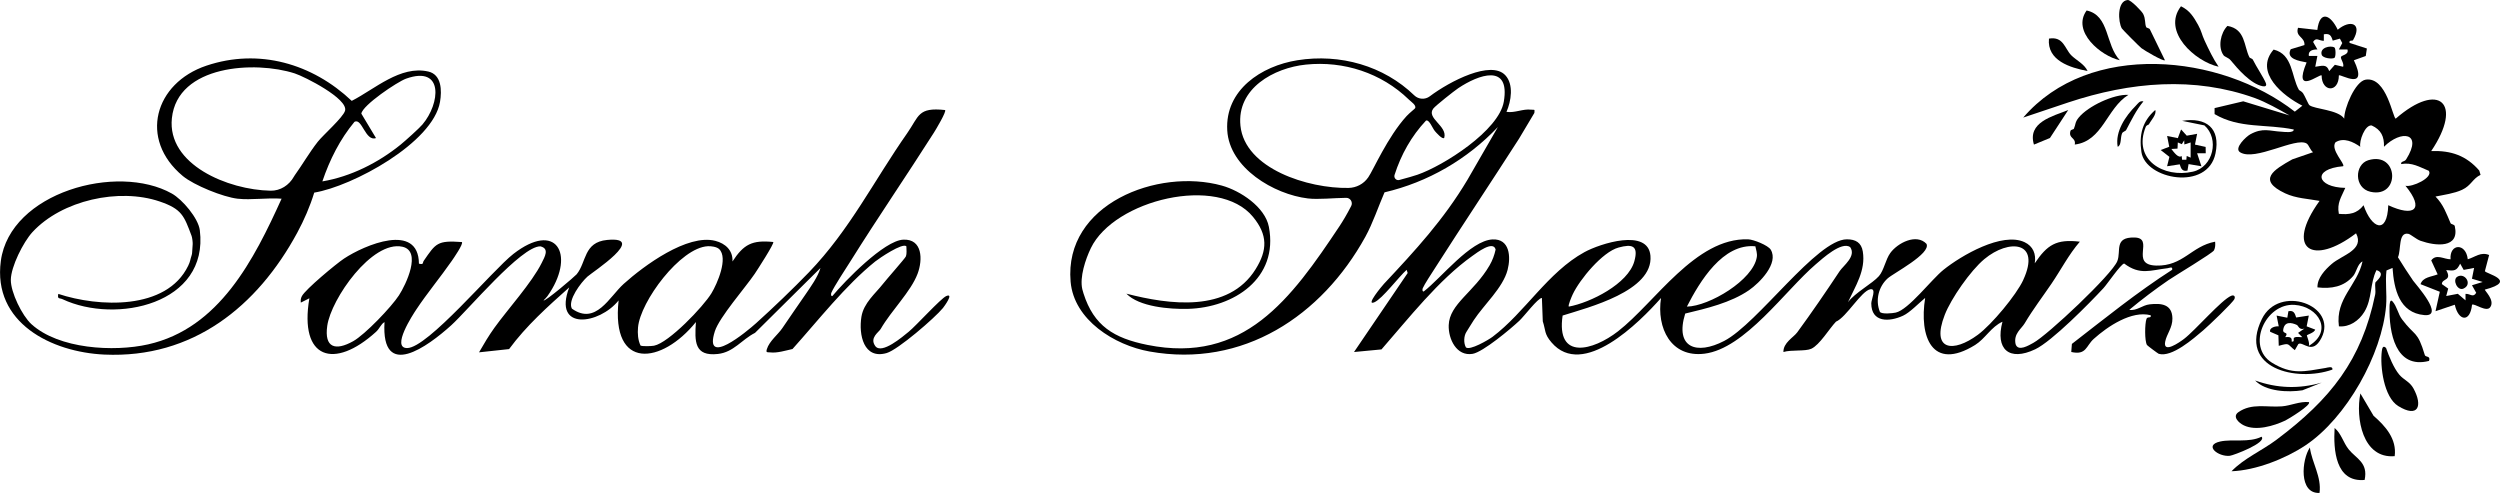<svg width="355" height="70" viewBox="0 0 355 70" fill="none" xmlns="http://www.w3.org/2000/svg">
<g clip-path="url(#clip0_311_524)">
<path d="M218.949 42.308C218.374 42.319 216.447 44.893 215.753 45.54C214.525 46.695 210.583 49.994 209.117 50.245C206.827 50.634 205.65 48.128 205.717 46.179C205.817 43.146 209.295 41.519 211.522 37.678C211.927 36.982 212.209 36.223 212.379 35.434C212.045 34.087 209.703 35.898 209.069 36.346C204.281 39.746 200.016 45.222 196.171 49.616L192.27 49.987L199.89 38.77L199.742 38.318C198.684 39.241 196.286 42.439 195.161 42.922C193.81 43.501 196.312 40.528 196.527 40.3C201 35.527 204.99 31.208 208.382 25.526L212.699 18.039C208.352 22.631 202.763 25.874 196.602 27.314C195.718 29.349 194.942 31.694 193.881 33.624C187.675 44.87 176.5 52.294 163.227 49.912C158.272 49.022 152.497 45.454 152.026 40.001C151.068 28.948 164.43 23.832 173.501 26.353C176.129 27.082 179.643 29.39 180.182 32.217C181.573 39.522 175.223 43.692 168.653 43.86C166.093 43.924 161.75 43.569 159.946 41.699C166.026 43.273 174.432 44.436 178.3 38.22C179.981 35.52 180.037 33.369 177.929 30.796C172.989 24.767 158.209 28.38 154.902 35.232C154.13 36.833 153.291 39.365 153.688 41.074C153.74 41.291 153.781 41.426 153.859 41.672C155.325 46.28 158.176 48.019 162.934 48.977C176.615 51.73 183.314 42.484 190.225 32.094C190.652 31.451 191.249 30.467 191.869 29.255C192.144 28.72 191.754 28.085 191.157 28.092C189.371 28.114 187.189 28.354 185.716 28.178C180.913 27.602 174.573 23.869 174.269 18.51C173.942 12.765 179.116 9.369 184.227 8.554C190.314 7.585 196.487 9.343 200.829 13.543C201.427 14.123 202.362 14.179 203.026 13.678C205.899 11.52 211.73 8.513 213.753 10.682C214.978 11.998 214.584 14.37 213.92 15.884C215.104 16.071 216.251 15.424 217.427 15.574C217.861 15.63 217.962 15.421 217.88 16.038L215.701 19.695C211.782 25.803 207.688 31.937 203.761 38.086C203.36 38.714 202.254 40.386 202.028 40.932C201.968 41.07 201.95 41.433 202.176 41.384C204.648 39.484 208.801 34.144 211.945 33.998C214.384 33.886 214.562 36.451 214.079 38.321C213.422 40.864 210.713 43.273 209.277 45.461C208.876 46.071 208.594 46.568 208.226 47.14C207.859 47.713 207.818 48.7 208.148 49.306L208.156 49.321C208.679 49.833 211.37 48.259 211.938 47.832C216.544 44.365 219.803 38.639 224.999 35.8C227.211 34.592 234.025 32.371 234.363 36.317C234.794 41.328 225.555 43.651 221.892 44.807C220.942 51.217 226.212 49.8 229.757 47.047C235.039 42.944 240.751 33.743 248.229 33.983C249.009 34.009 251.072 34.836 251.444 35.453C252.617 37.394 249.851 40.18 248.359 41.209C245.776 42.989 242.309 43.804 239.299 44.526C237.793 49.403 240.914 50.45 244.833 48.412C249.632 45.921 257.976 33.998 262.252 33.983C263.495 33.979 264.315 34.447 264.519 35.718C264.954 38.404 263.465 40.629 262.408 42.918C263.406 41.564 265.885 40.262 266.806 39.211C267.518 38.392 267.749 36.855 268.424 35.924C269.471 34.484 272.139 33.115 273.561 34.626C274.24 36.017 268.858 38.796 268.042 39.537C266.746 40.715 266.282 42.634 266.943 44.279C267.203 44.65 268.732 44.489 269.196 44.388C271.015 43.987 274.262 39.686 275.973 38.314C278.505 36.279 284.313 32.894 287.49 34.39C288.704 34.963 289.153 36.077 288.934 37.39C290.716 34.753 291.989 33.923 295.337 34.319C293.759 36.148 292.672 38.28 291.321 40.27C290.066 42.117 288.693 43.909 287.501 45.917C287.041 46.692 285.891 47.391 286.214 48.865C286.57 49.99 288.11 49.022 288.719 48.696C290.764 47.593 299.928 38.961 300.663 37.072C301.223 35.628 300.158 33.661 303.097 33.725C306.026 33.788 302.329 37.603 306.174 37.712C310.02 37.82 311.159 34.951 314.548 34.319C314.585 34.746 314.581 35.142 314.392 35.542C314.202 35.943 308.895 39.118 307.926 39.78C306.026 41.085 304.129 42.518 302.355 43.995C303.413 44.175 304.196 43.337 305.243 43.217C306.935 43.023 308.45 43.213 308.483 45.214C308.505 46.546 307.659 47.436 307.455 48.524C307.121 50.271 309.496 48.607 310.123 48.132C311.727 46.912 315.479 42.536 316.845 41.998C317.22 41.852 317.439 42.073 317.294 42.45C317.105 42.944 313.557 46.318 312.866 46.901C311.486 48.072 308.405 50.794 306.538 50.241C306.438 50.211 304.92 49.078 304.868 48.988C304.523 48.386 304.556 45.974 304.801 45.285C304.946 44.878 305.517 45.274 305.399 44.766C302.715 44.051 299.282 46.347 297.307 48.128C296.194 49.134 296.279 50.465 294.119 49.983L294.208 48.835C298.848 45.244 303.465 41.5 308.45 38.306C308.531 37.775 308.09 38.052 307.778 38.089C305.391 38.362 303.884 39.122 301.631 37.42C301.153 37.498 299.226 40.341 298.688 40.921C296.699 43.068 291.38 48.465 289.001 49.598C285.301 51.359 283.3 49.605 284.35 45.685C282.762 46.389 281.882 48.113 280.464 48.988C274.318 52.788 272.499 47.75 273.372 42.308C272.496 43.015 271.223 44.373 270.235 44.829C268.268 45.742 265.726 45.813 265.722 43.075C265.722 42.54 266.501 40.917 265.592 41.074C264.315 41.295 262.189 45.05 260.708 45.678C259.754 46.673 258.392 48.981 257.204 49.523C256.35 49.916 254.316 49.643 253.247 49.987C253.207 48.666 254.68 47.911 255.203 47.2C257.267 44.384 259.294 41.422 261.227 38.508C261.758 37.708 263.636 36.38 262.716 35.079C261.483 34.248 258.796 36.706 257.82 37.547C253.518 41.231 247.78 49.508 242.042 50.222C237.262 50.817 235.209 46.565 235.866 42.316C232.797 45.786 224.769 53.85 220.311 48.621C219.257 47.387 219.506 46.938 219.075 45.626M200.057 14.138C196.156 10.353 190.804 8.625 185.448 9.171C180.905 9.635 175.602 12.537 176.143 17.855C176.767 23.959 185.768 26.794 191.491 26.686C192.6 26.663 193.636 26.125 194.271 25.208L194.304 25.16C194.987 24.191 197.036 19.441 199.727 16.494C200.128 16.053 200.903 15.45 200.937 15.376C201.174 14.96 200.391 14.463 200.053 14.138H200.057ZM198.027 24.838C197.893 25.257 198.264 25.668 198.691 25.56C199.63 25.324 200.977 24.917 201.278 24.812C204.979 23.533 212.843 18.547 213.541 14.437C214.476 8.939 209.948 10.6 207.072 12.522C206.493 12.907 203.847 15.005 203.531 15.413C202.473 16.782 205.584 17.896 205.079 19.576C204.838 19.875 203.88 18.764 203.757 18.618C203.412 18.214 202.952 16.939 202.492 17.122C200.413 19.34 198.958 21.94 198.027 24.838ZM222.768 43.539C225.83 42.981 231.19 40.311 232.077 37.098C232.693 34.869 231.772 34.622 229.835 35.15C227.545 35.77 224.312 39.69 223.325 41.8C223.184 42.099 222.623 43.4 222.768 43.539ZM249.261 34.974C244.644 34.532 241.374 39.952 239.537 43.539C242.707 43.486 248.972 39.758 249.469 36.492C249.551 35.965 249.361 35.475 249.261 34.974ZM287.301 39.75C289.869 34.203 285.245 33.9 281.778 36.792C279.8 38.441 277.05 42.398 276.155 44.706C274.166 49.818 277.373 50.118 280.858 47.537C282.836 46.071 286.31 41.901 287.305 39.754L287.301 39.75Z" fill="black"/>
<path d="M326.436 12.75C326.484 12.836 326.848 12.967 327.03 13.236C327.304 13.64 327.776 14.803 327.928 14.927C328.648 15.51 332.003 15.563 332.883 16.846C332.846 15.428 334.427 11.52 335.949 11.306C338.933 10.884 339.786 16.849 340.198 16.842C346.374 11.467 349.808 14.665 345.231 21.453C348.063 21.349 350.216 22.101 352.057 24.221L352.239 24.831C351.121 25.351 350.914 26.353 349.618 26.951C348.508 27.468 347.042 27.666 345.84 27.909C346.976 29.076 347.362 30.265 347.978 31.683C348.059 31.87 348.52 31.851 348.579 32.109C349.306 35.311 345.851 34.948 343.713 34.192C343.09 33.972 342.332 33.269 341.976 33.201C340.521 32.932 340.989 35.449 340.51 36.534C341.197 37.652 341.917 38.774 342.666 39.859C343.004 40.349 347.243 45.009 344.251 44.743C340.71 44.429 339.946 41.07 339.742 38.045L338.881 38.404C338.684 40.057 338.962 41.759 338.825 43.415C338.253 50.305 333.221 59.333 327.39 63.231C324.535 65.138 320.315 66.799 316.875 66.918C318.668 65.063 321.191 63.997 323.259 62.445C330.979 56.659 335.362 51.109 337.27 41.848C337.389 41.272 337.196 40.622 337.311 40.098C337.333 39.997 338.933 38.826 337.463 38.355C336.516 40.221 336.876 42.424 335.733 44.294C334.976 45.532 333.633 46.475 332.126 46.34C331.599 42.376 334.739 40.535 335.477 37.125C334.783 37.435 334.612 38.647 334.163 39.178C332.846 40.737 331.038 41.037 329.078 40.809C329.038 39.473 330.17 38.291 331.098 37.484C332.556 36.212 335.804 35.498 334.56 33.13C328.388 37.835 324.413 35.408 329.379 28.526C327.735 28.223 326.035 28.174 324.495 27.453C320.442 25.545 322.891 24.098 325.508 22.628L328.459 21.614C328.069 21.356 327.861 20.578 327.546 20.38C326.005 19.419 320.2 22.961 318.085 21.618C317.183 21.046 318.972 19.378 319.54 19.071C321.344 18.087 322.253 18.615 324.027 18.708C324.383 18.727 325.716 18.921 325.716 18.39C321.845 17.582 317.999 18.293 314.47 16.202V15.35L318.541 14.385L325.107 16.389C323.674 15.57 321.744 14.486 320.223 13.936C311.601 10.824 302.541 11.613 293.7 14.546L287.297 16.696C296.684 5.749 315.294 7.634 325.864 15.854L326.937 15.009C324.22 13.64 320.03 10.274 322.854 7.039C325.623 7.72 325.352 10.85 326.44 12.746L326.436 12.75ZM338.524 20.844C338.576 19.393 338.112 18.42 336.784 17.818C335.826 17.672 334.972 20.043 335.162 20.844C334.182 20.156 332.801 19.468 331.636 20.208C330.882 21.252 333.057 23.297 332.727 23.604C328.217 23.997 328.993 26.619 333.031 26.678C332.482 27.98 331.814 28.803 332.118 30.366C333.562 30.505 334.705 30.351 335.626 29.143C336.761 32.461 338.992 33.403 339.133 29.139C342.789 30.845 344.352 29.771 341.572 26.375C342.466 26.637 345.55 25.238 344.893 24.255C343.546 23.712 342.511 23.024 340.963 23.297C340.907 22.841 341.416 23.039 341.679 22.62C344.099 18.776 340.952 18.42 338.524 20.84V20.844Z" fill="black"/>
<path d="M334.137 5.7C334.041 5.864 333.51 5.621 333.644 6.093L336.097 6.889L335.937 7.951L334.249 8.557C336.387 13.049 332.367 10.472 332.118 10.704C332.115 13.232 329.669 13.09 329.672 10.704C329.398 10.45 325.538 13.67 327.538 8.864C326.521 8.666 324.558 8.382 325.282 6.99L327.234 6.399C327.297 5.195 325.913 5.27 326.317 3.946L329.06 4.252C329.413 1.38 330.957 2.102 331.955 4.223C333.744 2.715 335.518 3.314 334.134 5.696L334.137 5.7ZM331.246 5.767C331.023 5.03 330.823 4.724 329.984 4.87V5.793C329.327 5.816 328.897 5.221 328.459 5.954L329.071 7.02C328.511 7.013 327.724 7.147 327.854 7.944H329.067L328.767 9.481C329.709 9.369 330.359 9.014 330.749 10.102L331.55 9.201L332.727 9.481C332.879 9.006 332.397 8.456 332.411 8.127C332.426 7.798 333.595 7.824 333.336 7.024H332.118L332.601 6.115L332.267 5.487L331.246 5.771V5.767Z" fill="black"/>
<path d="M350.42 36.818C351.478 36.504 352.279 35.718 353.456 36.212L352.855 38.501C352.929 38.856 357.65 39.862 352.855 41.123C352.751 41.224 354.299 42.596 353.634 43.591C353.115 44.429 351.352 43.023 351.029 43.27C350.75 45.895 349.069 45.562 348.583 43.27L345.844 44.19L346.452 41.429L343.713 40.352C344.058 39.331 345.227 39.324 346.148 38.961L345.235 36.979C345.944 35.995 347.046 36.822 347.978 36.818C347.807 34.574 350.164 34.443 350.424 36.818H350.42ZM349.845 38.329L349.344 37.439C348.835 38.486 348.516 38.478 347.362 38.355C348.249 39.926 346.731 39.503 346.749 40.345L347.644 40.977L347.365 42.035L349.013 41.721L350.104 42.653V41.729C350.769 41.684 351.177 42.323 351.622 41.579L351.021 40.506L352.539 40.042L351.017 39.578L351.322 38.045L349.841 38.325L349.845 38.329Z" fill="black"/>
<path d="M319.421 8.142C319.473 8.251 319.826 8.31 319.907 8.479C320.379 9.444 321.455 11.048 321.744 11.785C321.908 12.196 321.681 12.324 321.288 12.245C319.607 11.916 317.762 9.792 316.73 8.535C316.455 8.202 315.906 8.075 315.743 7.847C314.911 6.691 315.32 4.656 316.296 3.68C318.875 4.122 318.608 6.519 319.421 8.142Z" fill="black"/>
<path d="M304.764 3.864C304.809 3.965 305.195 3.994 305.28 4.163L307.418 8.55C307.206 8.763 304.445 7.125 304.085 6.841C303.777 6.598 301.401 4.208 301.301 4.039C300.767 3.142 300.592 0.12 302.14 2.76759e-05C302.563 -0.034 304.137 1.59 304.333 1.986C304.705 2.723 304.534 3.34 304.764 3.867V3.864Z" fill="black"/>
<path d="M302.233 13.472C299.141 15.379 298.592 20.039 294.617 20.526C294.817 19.501 293.689 19.71 294.004 18.592C294.06 18.394 294.446 18.386 294.49 18.282C294.772 17.642 294.617 17.373 295.196 16.673C296.532 15.065 300.147 13.352 302.229 13.472H302.233Z" fill="black"/>
<path d="M341.067 45.319C342.971 47.866 343.253 46.856 344.326 50.424C344.426 50.754 345.183 50.488 344.923 51.251C340.146 52.467 339.222 47.215 339.315 43.539C339.319 43.344 339.337 42.357 339.742 42.802C340.358 43.505 340.532 44.605 341.067 45.315V45.319Z" fill="black"/>
<path d="M327.85 57.096C328.325 57.455 324.873 59.55 324.51 59.718C322.858 60.489 320.349 61.24 318.619 60.399C317.907 60.055 316.949 59.161 317.851 58.529C319.744 57.201 321.893 57.871 324.031 57.702C325.289 57.601 326.543 56.98 327.846 57.096H327.85Z" fill="black"/>
<path d="M338.821 49.414C339.241 50.607 339.898 52.249 340.703 53.207C341.33 53.951 342.184 54.183 342.718 55.17C344.077 57.676 343.364 59.393 340.551 57.661C338.506 56.405 337.945 52.044 338.216 49.867C338.268 49.441 338.38 48.98 338.821 49.414Z" fill="black"/>
<path d="M312.12 3.516C312.632 4.432 312.644 4.896 313.063 5.786C313.657 7.05 314.251 8.322 315.041 9.474C311.731 8.752 306.935 4.481 309.7 0.89C310.933 1.489 311.486 2.382 312.12 3.519V3.516Z" fill="black"/>
<path d="M340.046 64.775C335.477 65.175 334.471 59.348 335.173 55.866L337.044 59.042C338.74 60.511 340.362 62.34 340.046 64.771V64.775Z" fill="black"/>
<path d="M310.513 19.269L311.99 19L311.686 20.533L313.2 20.863L313.215 21.764H311.99L312.603 23.608L310.777 23.301L310.621 24.225C309.871 24.382 309.708 23.937 309.522 23.335L307.726 23.608L308.056 22.273L306.817 21.304L308.034 20.84L307.73 19.31L309.251 19.617L309.715 18.383L310.521 19.269H310.513ZM310.179 20.511L310.157 19.924L309.815 20.474L309.248 20.227L309.207 21.102L308.331 21.154C308.709 21.625 309.314 22.504 309.797 22.157L309.856 22.684H310.461L310.513 22.145L311.07 22.385V20.23L310.175 20.515L310.179 20.511Z" fill="black"/>
<path d="M301.015 8.55C298.35 7.985 294.134 4.473 296.302 1.489C299.586 2.192 298.933 6.358 301.015 8.55Z" fill="black"/>
<path d="M326.369 48.846L325.864 49.721C324.729 48.857 325.226 48.644 323.582 49.108L323.533 47.616L322.361 47.111C322.205 46.505 323.177 46.288 323.582 46.344L323.277 44.811L324.799 45.117L324.955 44.193C325.705 44.036 325.868 44.481 326.054 45.084L327.85 44.811L327.546 46.34L328.763 46.804C328.622 47.253 327.65 47.507 327.579 47.608C327.534 47.672 328.021 48.715 327.857 49.108C331.354 47.028 329.231 43.517 325.827 43.292C321.674 43.019 318.931 49.213 322.594 51.487C325.46 53.267 327.241 52.743 330.218 52.253C330.541 52.201 331.279 51.928 331.205 52.481C326.124 54.292 317.747 52.336 321.184 45.304C323.63 40.3 332.018 43.348 329.643 47.993C328.362 50.503 327.048 48.438 326.373 48.846H326.369ZM326.202 46.164C325.348 45.757 324.376 45.618 324.213 46.849C324.127 47.477 325.089 47.058 324.498 47.87C325.063 47.825 325.515 47.836 325.411 48.491C325.905 48.629 325.597 48.057 325.764 47.956C326.102 47.75 326.551 47.9 326.929 47.877L326.324 47.272L327.238 46.654C326.517 46.931 326.306 46.217 326.198 46.164H326.202Z" fill="black"/>
<path d="M335.778 68.152C331.628 68.523 331.331 63.874 331.513 60.777C332.463 61.547 332.734 62.841 333.521 63.821C334.575 65.127 336.305 65.676 335.778 68.152Z" fill="black"/>
<path d="M305.154 17.649C305.113 17.728 304.809 17.747 304.697 18.012C302.812 22.669 307.221 25.324 311.385 24.378C314.306 23.716 315.175 19.695 313.026 17.807L309.86 17.16C313.289 16.613 315.338 18.192 314.6 21.782C313.497 27.164 304.642 25.496 304.081 21.588C303.728 19.123 304.218 17.227 306.044 15.619C306.282 16.236 305.436 17.088 305.15 17.646L305.154 17.649Z" fill="black"/>
<path d="M288.819 20.533C287.869 17.361 291.436 16.531 293.692 15.619L291.091 19.598L288.819 20.533Z" fill="black"/>
<path d="M321.136 62.011C321.963 62.849 317.149 64.667 316.634 64.723C315.004 64.899 312.863 63.234 315.26 62.696C316.971 62.31 319.362 62.901 321.136 62.015V62.011Z" fill="black"/>
<path d="M294.104 7.836C294.765 8.516 295.99 9.085 296.439 10.087C293.974 9.62 290.649 8.606 290.953 5.483C293.009 5.135 293.184 6.882 294.104 7.836Z" fill="black"/>
<path d="M329.372 69.996C326.391 70.131 326.84 65.272 328.002 63.548C328.306 65.766 329.683 67.707 329.372 69.996Z" fill="black"/>
<path d="M329.676 54.333L326.948 55.421C324.914 55.739 321.733 55.608 320.223 54.026C323.374 55.159 326.462 55.249 329.672 54.333H329.676Z" fill="black"/>
<path d="M304.367 14.396C303.32 15.66 302.674 17.036 301.914 18.461C301.817 18.641 301.446 18.689 301.338 18.929C301.067 19.523 301.275 20.638 300.711 20.84C300.321 18.678 301.832 16.46 303.294 15.002C303.621 14.676 303.818 14.276 304.367 14.396Z" fill="black"/>
<path d="M134.366 42.042C133.59 42.379 130.083 46.258 129.029 47.114C128.235 47.757 125.176 50.409 124.278 49.126C123.454 47.952 124.794 47.174 125.05 46.725C126.601 44.044 129.329 41.437 130.298 38.871C131.052 36.877 131.003 33.904 128.264 34.031C125.547 34.158 119.995 39.888 118.195 42.039C117.968 42.087 117.991 41.725 118.046 41.586C118.406 40.718 120.162 38.059 120.797 37.049C124.619 30.938 128.776 24.875 132.629 18.813C132.896 18.394 134.429 15.832 134.203 15.626C130.313 15.196 130.521 16.49 128.81 18.929C124.118 25.62 120.682 32.632 114.854 38.68C112.646 40.969 109.755 43.744 107.372 45.887C106.036 47.088 99.86 52.227 101.508 47.043C102.142 45.05 105.88 40.79 107.164 38.89C107.468 38.441 110 34.536 109.803 34.364C106.797 34.057 105.605 34.693 104.013 37.128C104.091 35.546 102.996 34.57 101.582 34.203C97.603 33.175 91.412 37.749 88.565 40.311C86.531 42.14 84.609 46.246 81.209 43.827C80.567 42.652 82.493 40.113 83.421 39.275C84.126 38.639 92.039 33.511 86.209 34.072C82.85 34.394 83.299 37.236 81.881 38.953C81.643 39.237 77.386 42.877 77.178 42.663C77.702 42.144 77.828 41.941 78.099 41.515C81.61 36.047 78.978 31.342 72.903 36.055C69.959 38.336 60.725 49.452 57.797 49.425C55.525 49.407 58.646 44.657 59.107 43.961C60.625 41.665 62.569 39.327 64.139 37.064C64.396 36.694 65.847 34.603 65.587 34.371C62.091 34.117 61.894 34.536 60.168 37.038C59.983 37.304 60.22 37.611 59.489 37.442C59.433 31.514 51.758 34.798 48.855 36.717C47.738 37.457 43.377 41.078 42.869 42.05C42.705 42.36 42.676 42.63 42.716 42.97L43.93 42.357C42.457 51.023 47.46 52.511 53.391 47.125C53.922 46.643 54.089 46.014 54.601 45.738C54.103 54.127 60.799 49.145 64.062 46.202C66.422 44.073 74.016 34.944 76.729 34.981C78.062 35.292 77.353 36.466 76.918 37.341C75.534 40.131 72.086 43.928 70.208 46.542C69.414 47.649 68.697 48.853 68.022 50.031L72.29 49.571C74.725 46.261 77.787 43.527 80.827 40.816C78.455 47.062 85.114 46.078 87.842 42.66C86.747 52.657 93.954 51.748 98.82 45.73C98.631 48.494 98.59 50.633 101.942 50.263C104.184 50.016 105.319 48.225 107.212 47.267L116.51 38.052C116.116 39.353 115.144 40.689 114.379 41.811C113.329 43.352 112.178 44.971 111.098 46.587C110.501 47.481 109.239 48.438 108.894 49.579C108.723 50.144 108.997 49.994 109.346 50.039C110.334 50.166 111.558 49.777 112.535 49.56C116.165 45.521 120.062 40.52 124.285 37.128C124.876 36.653 128.179 34.424 128.706 34.977C128.695 35.467 128.81 35.961 128.621 36.436C128.524 36.675 125.841 39.72 125.343 40.359C124.33 41.661 122.637 43.019 122.322 44.982C121.91 47.533 122.645 51.075 125.907 50.132C127.507 49.669 132.737 45.158 133.898 43.74C134.028 43.583 135.554 41.523 134.351 42.046L134.366 42.042ZM56.65 41.941C55.581 43.591 51.832 47.511 50.154 48.449C47.638 49.856 46.027 49.403 46.469 46.269C47.007 42.446 52.834 34.095 57.143 35.037C59.934 35.647 57.637 40.423 56.65 41.941ZM92.874 49.089C92.507 49.16 91.182 49.209 90.952 49.063C90.581 48.255 90.525 47.372 90.599 46.497C90.911 42.828 96.601 35.15 100.524 34.962C100.988 34.94 101.771 35.041 102.113 35.363C103.445 36.627 101.853 40.281 101.029 41.639C99.871 43.553 94.957 48.689 92.874 49.089Z" fill="black"/>
<path d="M60.807 10.155C56.846 9.257 53.217 12.657 49.947 14.325C44.342 9.029 36.763 6.822 29.314 9.324C21.965 11.789 19.664 19.756 25.955 24.992C27.544 26.312 31.697 27.984 33.735 28.216C35.691 28.436 37.988 28.055 39.985 28.216C36.08 36.825 31.151 46.628 21.03 48.902C16.153 49.998 8.351 49.568 4.461 46.03C3.136 44.825 1.518 41.504 1.537 39.735C1.555 37.869 3.303 34.383 4.602 32.965C8.785 28.421 16.918 26.652 22.667 28.608C25.825 29.682 26.13 30.632 27.206 33.5C27.302 33.758 27.377 34.435 27.362 34.66C27.258 35.928 27.317 35.931 27.206 36.272C27.002 36.874 27.046 37.072 26.723 37.738C23.643 44.107 13.959 43.617 8.277 41.732C8.128 42.533 8.429 42.275 8.882 42.488C16.48 46.056 29.674 43.187 28.375 32.696C28.163 30.983 25.896 28.32 24.4 27.483C16.654 23.129 1.425 27.326 0.119 37.05C-1.065 45.854 7.323 50.005 14.817 50.35C27.377 50.926 36.548 43.513 42.208 33.048C43.181 31.249 44.023 29.311 44.621 27.352C50.065 26.454 61.49 20.275 62.481 14.471C62.755 12.866 62.722 10.588 60.81 10.155H60.807ZM41.822 24.943C41.789 24.988 41.755 25.04 41.726 25.096C41.043 26.308 39.814 27.101 38.43 27.079C32.372 26.974 23.717 23.368 24.407 16.79C25.198 9.212 36.225 8.606 41.852 10.424C43.247 10.873 49.457 14.018 49 15.716C48.748 16.651 45.868 19.183 45.122 20.133C43.934 21.648 42.906 23.432 41.818 24.943H41.822ZM60.001 17.665C59.519 18.233 57.552 19.999 56.898 20.53C53.736 23.099 49.813 25.081 45.775 25.758C46.829 22.65 48.28 19.778 50.336 17.298C51.416 16.707 51.877 20.137 53.395 19.61L51.309 16.135C51.491 14.934 56.416 11.613 57.667 11.168C63.078 9.246 62.488 14.736 59.998 17.665H60.001Z" fill="black"/>
<path d="M336.297 22.751C340.644 21.446 340.878 28.185 336.609 27.235C334.249 26.708 334.338 23.342 336.297 22.751Z" fill="black"/>
<path d="M331.484 6.736C331.695 6.859 331.699 8.094 331.484 8.221C331.15 8.419 329.832 8.266 329.683 7.783C329.361 6.755 330.923 6.411 331.484 6.736Z" fill="black"/>
<path d="M348.92 39.305C349.993 38.624 351.162 40.375 349.811 40.981C348.965 41.358 348.215 39.754 348.92 39.305Z" fill="black"/>
</g>
<defs>
<clipPath id="clip0_311_524">
<rect width="355" height="70" fill="white"/>
</clipPath>
</defs>
</svg>
